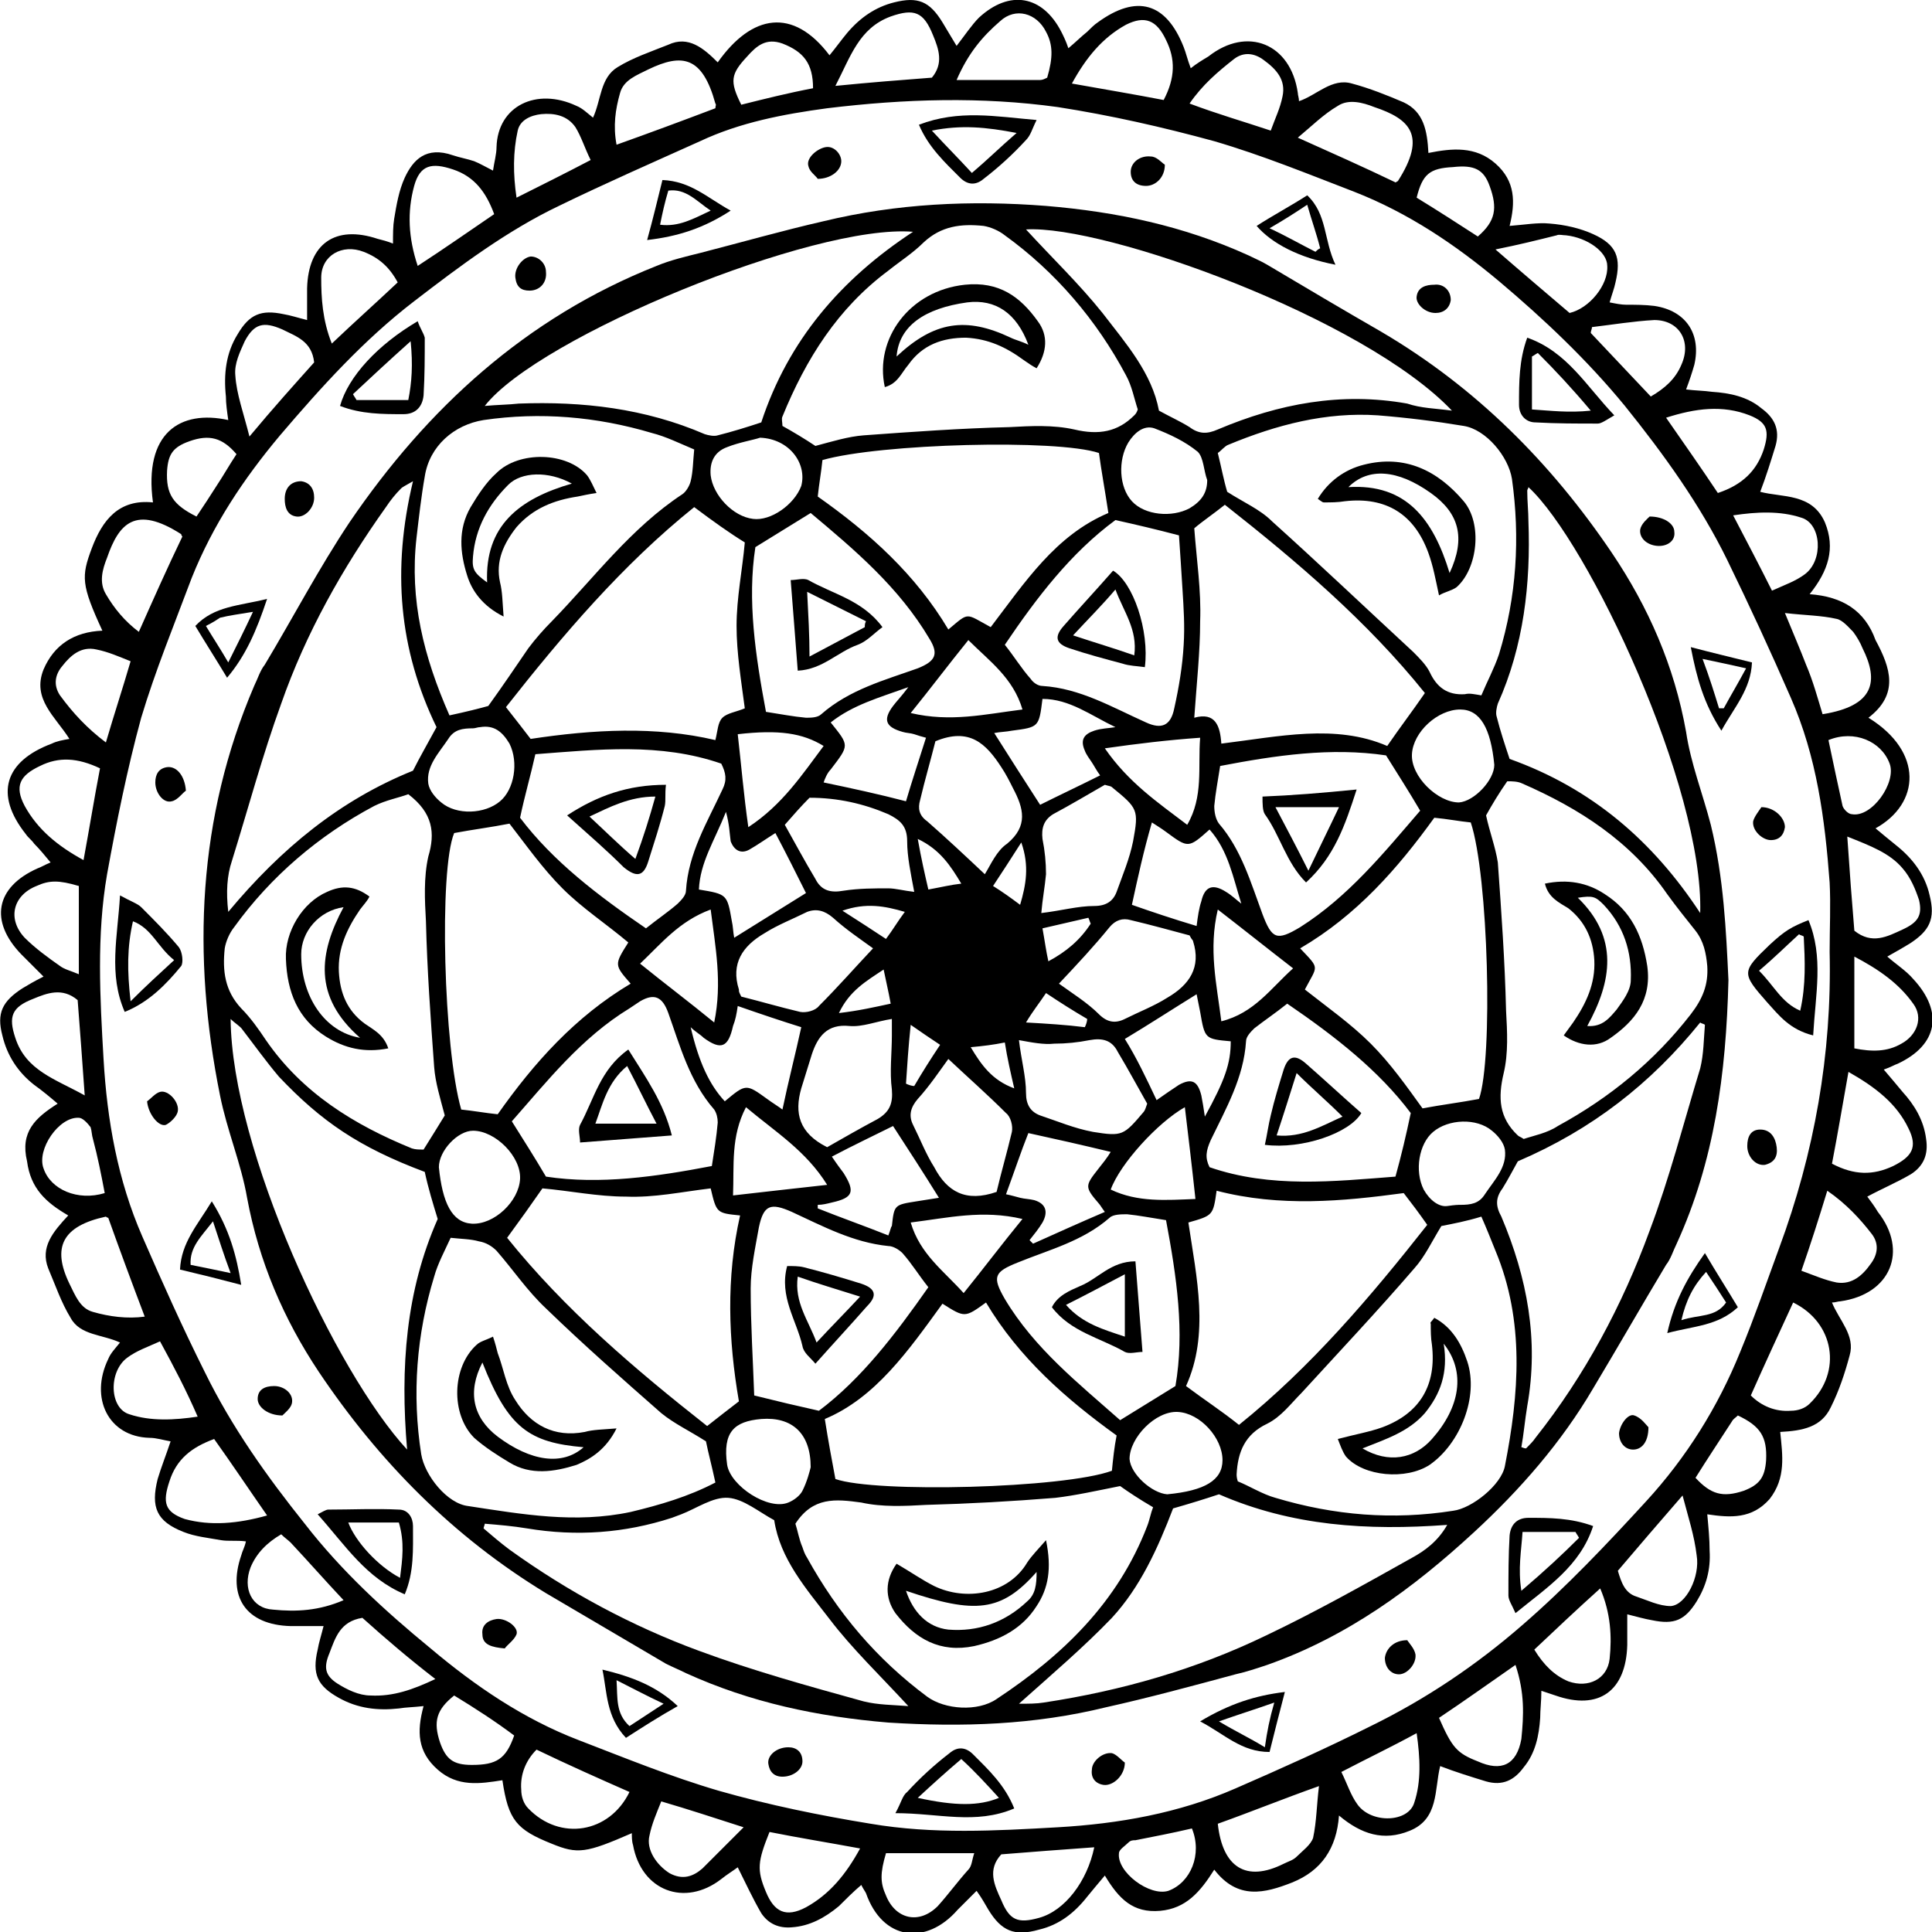 <?xml version="1.0" encoding="utf-8"?>
<!-- Generator: Adobe Illustrator 21.1.0, SVG Export Plug-In . SVG Version: 6.00 Build 0)  -->
<svg version="1.0" id="Ebene_1" xmlns="http://www.w3.org/2000/svg" xmlns:xlink="http://www.w3.org/1999/xlink" x="0px" y="0px"
	 width="164.2px" height="164.2px" viewBox="0 0 164.2 164.2" enable-background="new 0 0 164.2 164.2" xml:space="preserve">
<g>
	<path d="M158.8,61c4.7,2.9,4.4,7.3,0.6,9.4c0.6,0.5,1.2,1,1.7,1.4c1.4,1.1,2.5,2.5,2.9,4.3c0.5,2,0,3-1.7,4.1
		c-0.5,0.3-1,0.6-1.9,1.1c0.8,0.7,1.6,1.2,2.2,1.9c2.6,2.8,2.1,5.6-1.3,7.2c-0.3,0.1-0.6,0.3-1.2,0.5c0.6,0.7,1.1,1.3,1.6,1.9
		c1,1.1,1.8,2.4,2,4c0.2,1.3-0.2,2.3-1.3,3c-1.2,0.7-2.4,1.2-3.7,1.9c0.3,0.4,0.6,0.8,0.9,1.3c2.6,3.3,1.1,7-3.2,7.6
		c-0.2,0-0.4,0.1-0.7,0.1c0.6,1.5,2,2.8,1.5,4.5c-0.4,1.5-0.9,3-1.6,4.4c-0.8,1.7-2.4,2-4.3,2.1c0.2,2,0.5,3.9-0.9,5.7
		c-1.5,1.7-3.3,1.6-5.3,1.3c0.1,1.1,0.2,2.1,0.2,3.1c0.1,1.6-0.3,3-1.1,4.3c-1,1.6-1.9,2-3.8,1.6c-0.6-0.1-1.3-0.3-2.1-0.5
		c0,1,0,1.8,0,2.6c-0.1,3.9-2.4,5.6-6.1,4.3c-0.3-0.1-0.6-0.2-1.2-0.4c0,0.9-0.1,1.6-0.1,2.3c-0.1,1.5-0.4,3-1.4,4.2
		c-0.8,1.1-1.8,1.6-3.2,1.2c-1.3-0.4-2.6-0.8-3.9-1.3c-0.5,2-0.1,4.5-2.6,5.5c-2.2,0.9-4.1,0.3-6-1.3c-0.2,2.8-1.5,4.7-4,5.7
		c-2.3,0.9-4.6,1.5-6.6-1.1c-1.2,1.9-2.4,3.3-4.6,3.5c-2.3,0.2-3.5-1-4.7-3c-0.6,0.7-1,1.2-1.5,1.8c-1.1,1.4-2.4,2.4-4.1,2.8
		c-2.1,0.6-3.2,0.1-4.3-1.7c-0.3-0.5-0.5-0.9-1-1.6c-0.6,0.6-1.1,1.1-1.6,1.6c-2.7,3.1-6.4,2.6-7.8-1.4c-0.1-0.2-0.2-0.3-0.4-0.7
		c-0.7,0.6-1.3,1.2-1.9,1.8c-1.2,1-2.5,1.7-4,1.8c-1.1,0.1-2-0.3-2.6-1.2c-0.7-1.2-1.3-2.5-2-3.9c-0.4,0.3-0.9,0.6-1.4,1
		c-3.1,2.4-6.8,1-7.5-2.9c-0.1-0.3-0.1-0.7-0.1-1c-3.9,1.7-4.6,1.8-6.8,0.9c-3-1.2-3.7-2-4.2-5.4c-1.9,0.3-3.8,0.6-5.5-0.9
		c-1.7-1.5-1.8-3.2-1.2-5.4c-0.9,0.1-1.5,0.1-2.1,0.2c-1.8,0.2-3.5,0-5.1-0.9c-1.8-1-2.3-2-1.8-4.1c0.1-0.6,0.3-1.2,0.5-2
		c-1,0-1.9,0-2.8,0c-3.8-0.1-5.4-2.5-4.2-6c0.1-0.4,0.3-0.7,0.4-1.2c-0.8-0.1-1.5,0-2.1-0.1c-1.1-0.2-2.2-0.3-3.2-0.7
		c-2.3-0.9-2.8-2.1-2.2-4.5c0.3-1,0.7-2,1.1-3.2c-0.6-0.1-1.2-0.3-1.8-0.3c-3.5-0.1-5.1-3.4-3.5-6.7c0.2-0.5,0.6-0.9,1-1.4
		c-1.5-0.7-3.4-0.6-4.2-2.1c-0.8-1.3-1.3-2.8-1.9-4.2c-0.7-1.8,0.4-3.1,1.7-4.5c-1.9-1.1-3.2-2.3-3.5-4.6C1.7,96.2,3,95,4.9,93.8
		c-0.7-0.6-1.3-1.1-2-1.6c-1.4-1.1-2.3-2.5-2.7-4.2c-0.5-1.9,0-2.9,1.7-4c0.5-0.3,1-0.6,1.8-1c-0.7-0.7-1.3-1.3-1.9-1.9
		c-2.7-2.8-2.2-5.7,1.4-7.3c0.3-0.1,0.6-0.3,1.1-0.5c-0.5-0.6-0.9-1.1-1.4-1.6c-0.2-0.3-0.5-0.5-0.7-0.8c-2.7-3.4-1.8-6.2,2.2-7.7
		c0.4-0.2,0.9-0.3,1.5-0.4c-1.2-1.9-3.2-3.4-2.2-5.9c0.9-2.1,2.6-3.2,5-3.3c-1.8-3.9-1.8-4.6-0.9-7c0.9-2.4,2.3-4.2,5.2-3.9
		c-0.8-5.9,2.3-7.9,6.4-7c-0.1-0.7-0.2-1.4-0.2-2c-0.2-1.9,0-3.7,1-5.3c1-1.7,2-2.1,3.9-1.7c0.6,0.1,1.2,0.3,2,0.5c0-1,0-1.9,0-2.7
		c0.1-3.8,2.4-5.4,6-4.2c0.4,0.1,0.8,0.2,1.3,0.4c0-0.8,0-1.5,0.1-2.1c0.2-1.2,0.4-2.4,0.9-3.5c0.7-1.5,1.8-2.7,4.1-1.9
		c0.6,0.2,1.2,0.3,1.8,0.5c0.5,0.2,1,0.5,1.6,0.8c0.1-0.7,0.3-1.4,0.3-2c0.1-3.5,3.4-5.1,6.8-3.5c0.5,0.2,0.9,0.6,1.4,1
		c0.7-1.5,0.6-3.4,2.1-4.3c1.3-0.8,2.8-1.3,4.3-1.9C58.5,3,59.8,4.1,61,5.3c2.9-4.1,6.4-4.7,9.5-0.6c0.5-0.6,1-1.3,1.5-1.9
		c1.1-1.3,2.4-2.2,4-2.6c2-0.5,3-0.1,4.1,1.7c0.3,0.5,0.6,1,1.2,2c0.7-0.9,1.3-1.8,1.9-2.4c2.6-2.4,5.4-1.9,7,1.2
		c0.2,0.4,0.4,0.8,0.6,1.4c0.6-0.5,1.1-1,1.6-1.4c0.3-0.3,0.6-0.6,0.9-0.8c3.3-2.4,5.8-1.7,7.3,2.1c0.2,0.5,0.3,1,0.6,1.8
		c0.5-0.4,1-0.7,1.5-1c3.3-2.6,7-1.1,7.6,3.1c0,0.2,0.1,0.4,0.1,0.7c1.5-0.5,2.8-2,4.5-1.5c1.5,0.4,3,1,4.4,1.6
		c1.7,0.8,2,2.4,2.1,4.3c2-0.4,4-0.6,5.7,0.9c1.7,1.5,1.7,3.3,1.2,5.3c1.3-0.1,2.4-0.3,3.4-0.2c1.3,0.1,2.6,0.4,3.7,0.9
		c2,0.9,2.4,2,1.9,4.1c-0.1,0.5-0.3,1-0.5,1.7c0.5,0.1,1,0.2,1.4,0.2c0.8,0,1.6,0,2.4,0.1c2.7,0.4,4,2.4,3.4,5
		c-0.2,0.7-0.4,1.3-0.7,2.1c0.8,0.1,1.5,0.1,2.2,0.2c1.5,0.1,3,0.4,4.2,1.4c1.1,0.8,1.6,1.8,1.2,3.2c-0.4,1.3-0.8,2.6-1.3,3.9
		c1.9,0.5,4.4,0.1,5.5,2.6c0.9,2.2,0.3,4.1-1.3,6.1c2.8,0.2,4.7,1.4,5.6,3.9C160.7,56.8,161.4,59,158.8,61z M155.5,80.9
		c0-2,0.1-4,0-5.9c-0.4-5.4-1.1-10.7-3.3-15.7c-1.7-3.9-3.5-7.8-5.4-11.7c-2.3-4.7-5.4-9-8.7-13.1c-3.2-3.9-6.9-7.4-10.7-10.6
		c-3.7-3.1-7.7-5.8-12.3-7.6c-3.9-1.5-7.8-3.1-11.9-4.3c-4.4-1.2-8.8-2.2-13.3-2.9c-6.5-0.9-13-0.7-19.6,0.1
		c-3.7,0.5-7.4,1.2-10.8,2.8c-4,1.8-8.1,3.6-12,5.5c-4.4,2.1-8.4,5.1-12.3,8.1c-4.3,3.3-7.9,7.3-11.4,11.4
		c-3.1,3.7-5.7,7.6-7.5,12.1C14.8,53.1,13.2,57,12,61c-1.2,4.4-2.1,8.9-2.9,13.3c-0.9,5.2-0.6,10.5-0.3,15.7
		c0.3,5.2,1.2,10.3,3.3,15.1c1.7,3.9,3.4,7.7,5.3,11.5c2.3,4.7,5.3,8.9,8.5,12.9c3.1,4,6.8,7.4,10.7,10.6c3.8,3.2,7.9,6,12.6,7.8
		c3.9,1.5,7.8,3.1,11.9,4.3c4.2,1.2,8.6,2.1,12.9,2.8c5.3,0.9,10.6,0.6,15.9,0.3c5.2-0.3,10.3-1.2,15.1-3.3
		c3.9-1.7,7.7-3.4,11.5-5.3c4.7-2.3,9-5.2,12.9-8.6c3.7-3.2,7.2-6.9,10.5-10.5c3.4-3.7,6.1-8,8-12.7c1.2-2.9,2.2-5.8,3.3-8.8
		C154.2,98,155.7,89.6,155.5,80.9z M12.3,111.9c-1.1-2.9-2.1-5.6-3.1-8.4c-0.1,0-0.2-0.1-0.2-0.1c-3.7,0.8-4.6,2.6-3.1,5.7
		c0.5,1,0.9,2.1,2,2.4C9.3,111.9,10.8,112.1,12.3,111.9z M60.8,9.2c0-0.2,0.1-0.3,0-0.4c-1.1-4-2.8-4.3-5.7-2.9
		c-1,0.5-2.1,0.9-2.4,2c-0.4,1.4-0.6,2.8-0.3,4.4C55.2,11.3,57.9,10.3,60.8,9.2z M112.1,151.8c-3.1,1.1-5.8,2.2-8.6,3.2
		c0.4,3.7,2.4,5,5.6,3.4c0.4-0.2,0.8-0.3,1.1-0.6c0.5-0.5,1.2-1,1.4-1.6C111.9,154.8,111.9,153.4,112.1,151.8z M154.9,60.7
		c4.4-0.7,4.8-2.8,3.4-5.6c-0.2-0.5-0.5-1-0.8-1.4c-0.4-0.4-0.9-1-1.4-1.1c-1.3-0.3-2.7-0.3-4.4-0.5c0.7,1.7,1.3,3.1,1.8,4.4
		C154.1,57.9,154.5,59.4,154.9,60.7z M45.6,148.7c-0.9,0.9-1.4,2.1-1.3,3.4c0,0.6,0.2,1.2,0.6,1.6c2.7,2.8,6.9,2.1,8.6-1.4
		C51,151.2,48.3,150,45.6,148.7z M15.5,45.6c0,0-0.1-0.1-0.1-0.2c-3.9-2.5-5.3-0.9-6.3,2c-0.4,1-0.7,2.1-0.1,3.1
		c0.7,1.2,1.6,2.3,2.8,3.2C13,51,14.2,48.3,15.5,45.6z M118.6,15.5c0.1,0,0.1-0.1,0.2-0.1c2.5-3.9,1-5.3-2-6.3
		c-1-0.4-2.2-0.7-3.1-0.1c-1.2,0.7-2.2,1.7-3.4,2.7C113.2,13,115.9,14.2,118.6,15.5z M148.8,118.6c0.9,0.9,2.1,1.4,3.4,1.3
		c0.6,0,1.2-0.2,1.6-0.6c2.8-2.7,2.1-6.9-1.4-8.6C151.2,113.3,150,115.9,148.8,118.6z M22.7,128.8c-1.6-2.3-3-4.4-4.5-6.5
		c-1.9,0.7-3.2,1.7-3.8,3.6c-0.6,1.8-0.4,2.6,1.3,3.2C17.9,129.7,20.2,129.5,22.7,128.8z M128.8,141.5c-2.3,1.6-4.4,3.1-6.5,4.5
		c1.1,2.5,1.5,3,3.3,3.7c2,0.9,3.3,0.3,3.7-1.9C129.5,145.8,129.6,143.9,128.8,141.5z M146,41.9c2.1-0.7,3.3-1.9,3.9-3.7
		c0.5-1.6,0.3-2.3-1.2-2.9c-2.3-0.9-4.6-0.6-7.1,0.2C143.2,37.8,144.6,39.8,146,41.9z M42,18.2c-0.7-1.9-1.7-3.2-3.5-3.8
		c-1.8-0.6-2.8-0.4-3.3,1.4c-0.6,2.2-0.5,4.4,0.3,6.8C37.8,21.1,39.8,19.7,42,18.2z M21.2,37.1c2-2.4,3.8-4.4,5.5-6.3
		c-0.2-1.8-1.5-2.2-2.7-2.8c-1.6-0.7-2.4-0.5-3.2,1c-0.4,0.9-0.9,1.9-0.8,2.9C20.1,33.5,20.7,35.1,21.2,37.1z M98.9,8.5
		c1-1.9,1-3.5,0.2-5.1c-0.8-1.7-1.8-2.1-3.4-1.3c-2,1.1-3.4,2.8-4.6,5C93.9,7.6,96.3,8,98.9,8.5z M8.5,65.3c-1.9-0.9-3.5-1-5.1-0.2
		c-1.7,0.8-2.2,1.7-1.3,3.4c1.1,2,2.8,3.4,5,4.6C7.6,70.4,8,67.9,8.5,65.3z M30.8,137.5c-1.9,0.3-2.3,1.7-2.8,3
		c-0.5,1.2-0.4,1.9,0.7,2.6c0.8,0.5,1.8,1,2.8,1c1.9,0.1,3.6-0.5,5.5-1.4C34.8,141,32.8,139.3,30.8,137.5z M155.7,98.9
		c1.9,1,3.5,1,5.2,0.2c1.6-0.8,2.1-1.6,1.3-3.2c-1-2.1-2.8-3.5-5.1-4.8C156.6,93.9,156.2,96.3,155.7,98.9z M143,127.1
		c-2,2.3-3.8,4.4-5.5,6.4c0.3,1,0.6,1.9,1.6,2.2c0.9,0.3,1.9,0.8,2.9,0.8c1.3-0.1,2.5-2.5,2.2-4.3C144,130.5,143.5,129,143,127.1z
		 M65.4,155.7c-1,2.5-1.1,3.2-0.3,5.1c0.7,1.7,1.7,2.2,3.4,1.3c2-1.1,3.4-2.8,4.6-5C70.4,156.6,67.9,156.2,65.4,155.7z M133.4,26.6
		c1.7-0.4,3.3-2.4,3.2-4c0-1.2-1.7-2.4-3.5-2.6c-0.3,0-0.6-0.1-0.8,0c-1.6,0.4-3.2,0.8-5.2,1.2C129.4,23.2,131.4,24.9,133.4,26.6z
		 M79.2,6.6c1-1.2,0.6-2.4,0.1-3.6c-0.8-2-1.6-2.3-3.6-1.6c-2.7,1-3.4,3.4-4.7,5.9C74,7,76.6,6.8,79.2,6.6z M6.6,85
		c-1.3-1.1-2.6-0.6-3.8-0.1c-1.8,0.7-2.1,1.5-1.5,3.3c0.9,2.8,3.4,3.5,5.9,4.9C7,90.2,6.8,87.6,6.6,85z M157,71.1
		c0.2,3,0.4,5.6,0.6,8c1.5,1.2,2.8,0.5,4.1-0.1c1.3-0.6,1.7-1.2,1.4-2.5c-0.3-0.9-0.7-1.9-1.4-2.7C160.6,72.5,159,71.9,157,71.1z
		 M85.1,157.6c-1.2,1.3-0.6,2.6,0,3.9c0.7,1.7,1.4,2,3.2,1.5c2.2-0.6,4.1-3.1,4.7-6C90.2,157.2,87.6,157.4,85.1,157.6z M157.6,89.1
		c1.5,0.3,2.8,0.3,4-0.4c1.3-0.7,1.9-2.2,1-3.4c-1.2-1.7-2.9-2.9-5-4C157.6,84.1,157.6,86.5,157.6,89.1z M81.3,6.8
		c2.6,0,4.8,0,7.1,0c0.2,0,0.4-0.1,0.6-0.2c0.5-1.7,0.5-2.8-0.1-3.9c-0.8-1.6-2.6-2.1-3.9-0.9C83.5,3.1,82.3,4.5,81.3,6.8z
		 M6.7,75.3c-1.7-0.5-2.5-0.5-3.6,0c-2,0.8-2.5,2.8-1,4.4c0.9,0.9,2,1.7,3,2.4c0.4,0.3,0.9,0.4,1.6,0.7C6.7,80.1,6.7,77.7,6.7,75.3z
		 M75.3,157.5c-0.5,1.7-0.5,2.5,0,3.6c0.8,2,2.8,2.5,4.4,0.9c0.9-1,1.7-2.1,2.6-3.1c0.3-0.3,0.3-0.8,0.5-1.4
		C80.1,157.5,77.7,157.5,75.3,157.5z M114,150.6c0.5,1,0.8,2,1.4,2.8c1.2,1.6,4.3,1.5,4.8-0.2c0.6-1.8,0.5-3.8,0.2-5.9
		C118.2,148.5,116.3,149.4,114,150.6z M136,135c-2,1.8-3.8,3.5-5.6,5.2c0.8,1.3,1.7,2.2,2.9,2.7c1.7,0.6,3.3-0.2,3.5-1.9
		C137,139.1,136.9,137.1,136,135z M135.3,27.8c0,0.2-0.1,0.3-0.1,0.5c1.7,1.8,3.4,3.6,5.1,5.4c1.2-0.7,2.1-1.5,2.6-2.7
		c0.9-2-0.2-3.8-2.3-3.8C138.8,27.3,137,27.6,135.3,27.8z M29.2,136c-1.6-1.7-3-3.3-4.5-4.9c-0.2-0.2-0.5-0.4-0.8-0.7
		c-1.2,0.7-2.1,1.6-2.6,2.8c-0.7,1.8,0.1,3.5,1.9,3.6C25.2,137,27.1,136.9,29.2,136z M28.2,29.2c2-1.9,3.8-3.5,5.6-5.2
		c-0.7-1.3-1.6-2.1-2.9-2.6c-1.8-0.7-3.6,0.3-3.6,2.2C27.3,25.3,27.4,27.2,28.2,29.2z M13.6,114c-1.1,0.5-2,0.8-2.8,1.4
		c-1.6,1.2-1.5,4.3,0.2,4.8c1.8,0.6,3.8,0.5,5.8,0.2C15.8,118.1,14.8,116.2,13.6,114z M50.2,13.6c-0.5-1-0.8-2-1.3-2.8
		c-0.7-1-1.8-1.2-2.9-1.1c-0.9,0.1-1.8,0.5-2,1.4c-0.4,1.8-0.4,3.7-0.1,5.7C46.1,15.7,48.1,14.7,50.2,13.6z M63.2,155.3
		c-2.5-0.8-4.6-1.5-7-2.2c-0.4,1-0.8,1.9-1,2.9c-0.3,1.2,0.6,2.5,1.7,3.2c1.1,0.6,2,0.3,2.8-0.4C60.8,157.7,61.9,156.6,63.2,155.3z
		 M150.6,50.2c1.1-0.5,2-0.8,2.8-1.4c1.6-1.2,1.4-4.3-0.3-4.8c-1.8-0.6-3.8-0.5-5.8-0.2C148.5,46.1,149.5,48,150.6,50.2z M11.1,56.2
		c-1-0.4-1.9-0.8-2.9-1c-1.3-0.3-2.2,0.5-2.9,1.4c-0.6,0.7-0.8,1.6-0.2,2.5c1.1,1.5,2.3,2.8,3.9,4C9.7,60.7,10.4,58.6,11.1,56.2z
		 M108,11.1c0.4-1.1,0.8-1.9,1-2.9c0.3-1.4-0.5-2.3-1.6-3.1c-0.8-0.6-1.7-0.7-2.5-0.1c-1.4,1.1-2.7,2.2-3.8,3.8
		C103.5,9.7,105.6,10.3,108,11.1z M155.3,101.2c-0.7,2.3-1.4,4.5-2.2,6.8c1.1,0.4,2,0.8,3,1c1.3,0.2,2.2-0.6,2.9-1.6
		c0.6-0.8,0.7-1.7,0.1-2.5C158.1,103.6,156.9,102.3,155.3,101.2z M16.7,43.9c0.6-0.9,1.2-1.8,1.7-2.6c0.6-0.9,1.1-1.8,1.7-2.7
		c-1.2-1.4-2.3-1.7-4-1.1c-1.4,0.5-1.8,1.1-1.9,2.5C14.1,42,14.7,42.9,16.7,43.9z M125.6,20.1c1.5-1.3,1.7-2.4,1-4.3
		c-0.5-1.4-1.3-1.8-3.1-1.6c-2,0.1-2.6,0.6-3.1,2.6C122.2,17.9,123.9,19,125.6,20.1z M144.1,125.6c1.3,1.4,2.3,1.7,4.1,1.1
		c1.3-0.5,1.8-1.1,1.9-2.6c0.1-2-0.5-2.9-2.4-3.8c-0.2,0.2-0.4,0.3-0.5,0.5C146.1,122.5,145.1,124,144.1,125.6z M38.6,144.1
		c-1.5,1.2-1.8,2.2-1.2,4c0.5,1.4,1.1,1.9,2.7,1.9c2.1,0,2.9-0.5,3.6-2.5C42.1,146.3,40.4,145.2,38.6,144.1z M8.9,101.4
		c-0.3-1.6-0.6-3.1-1-4.6c-0.1-0.3-0.1-0.7-0.2-1C7.4,95.4,7,95,6.7,95c-1.7-0.1-3.6,2.7-3,4.3C4.3,101.1,6.6,102.1,8.9,101.4z
		 M155.4,62.9c0.4,1.9,0.8,3.8,1.2,5.6c0.1,0.3,0.5,0.7,0.8,0.7c1.7,0.3,3.8-2.7,3.2-4.3C159.9,63,157.6,62,155.4,62.9z M69.1,7.5
		c0-2.1-0.8-3.1-2.6-3.8c-1.4-0.5-2.2,0.2-3,1.1c-1.4,1.5-1.5,2.1-0.5,4.1C65,8.4,67,7.9,69.1,7.5z M101.3,155.4
		c-1.7,0.4-3.3,0.7-4.8,1c-0.2,0-0.4,0-0.6,0.2c-0.3,0.3-0.8,0.6-0.8,0.9c-0.2,1.6,2.6,3.7,4.2,3.2
		C101.2,160,102.2,157.6,101.3,155.4z"/>
	<path d="M146.9,83.3c-0.2,8-1.2,15.4-4.4,22.4c-0.3,0.6-0.5,1.3-0.9,1.8c-2.1,3.5-4.1,7-6.2,10.5c-2.7,4.6-6.2,8.6-10.1,12.2
		c-5.2,4.8-10.8,8.9-17.6,11.3c-0.9,0.3-1.8,0.6-2.7,0.8c-3.7,1-7.4,2-11,2.8c-6.1,1.5-12.2,1.7-18.5,1.3c-6-0.5-11.7-1.7-17.2-4.2
		c-0.6-0.3-1.1-0.5-1.7-0.8c-3.4-2-6.8-4-10.2-6c-7.9-4.8-14.2-11.2-19.3-18.8c-3-4.5-5.1-9.4-6.1-14.8c-0.5-2.9-1.7-5.7-2.3-8.7
		c-2.4-11.9-1.9-23.6,2.9-34.8c0.3-0.6,0.5-1.3,0.9-1.8c2.4-4,4.6-8.2,7.2-12.1c6.6-9.7,15-17.4,26.1-21.8c1.2-0.5,2.5-0.8,3.7-1.1
		c3.5-0.9,7-1.9,10.5-2.7c6.2-1.5,12.5-1.8,18.9-1.3c6,0.5,11.7,1.7,17.2,4.2c0.6,0.3,1.1,0.5,1.6,0.8c3.2,1.9,6.4,3.8,9.7,5.7
		c8,4.7,14.4,11.1,19.6,18.8c3.1,4.6,5.3,9.6,6.3,15.2c0.4,2.7,1.4,5.2,2.1,7.9C146.5,74.6,146.7,79.1,146.9,83.3z M38.2,60.8
		c1.4-0.3,2.6-0.6,3.3-0.8c1.3-1.8,2.3-3.3,3.4-4.9c0.6-0.8,1.3-1.6,2-2.3c3.6-3.7,6.7-7.9,11.1-10.8c0.3-0.2,0.6-0.7,0.7-1.1
		c0.2-0.8,0.2-1.7,0.3-2.7c-1.2-0.5-2.4-1.1-3.6-1.4c-4.7-1.4-9.5-1.8-14.3-1.1c-2.5,0.4-4.6,2.2-5,4.8c-0.3,1.7-0.5,3.5-0.7,5.2
		C34.8,51,36,55.8,38.2,60.8z M34.7,67.5c-0.8,0.3-1.9,0.5-2.9,1c-4.7,2.5-8.8,6-11.9,10.3c-0.4,0.5-0.7,1.2-0.8,1.8
		c-0.2,1.9,0,3.6,1.4,5.1c0.8,0.8,1.5,1.8,2.1,2.7c3.1,4.5,7.5,7.2,12.4,9.2c0.3,0.1,0.6,0.1,1,0.1c0.7-1.1,1.3-2.1,1.8-2.9
		c-0.4-1.5-0.8-2.8-0.9-4.1c-0.3-4.1-0.6-8.3-0.7-12.4c-0.1-1.8-0.2-3.7,0.2-5.5C37,70.8,36.8,69.1,34.7,67.5z M125.9,59.1
		c0.5-1.2,1.1-2.3,1.5-3.5c1.5-4.9,1.8-9.9,1.1-14.9c-0.3-1.9-2.2-4.2-4.1-4.5c-2.4-0.4-4.8-0.7-7.3-0.9c-4.4-0.3-8.6,0.8-12.7,2.5
		c-0.3,0.1-0.6,0.5-0.9,0.7c0.3,1.2,0.5,2.3,0.8,3.3c1.4,0.9,2.8,1.5,3.8,2.5c4,3.6,8,7.4,12,11.1c0.5,0.5,1.1,1.1,1.4,1.7
		c0.6,1.3,1.5,2,3,1.9C124.9,58.9,125.3,59,125.9,59.1z M126.3,69.3c0.3,1.4,0.8,2.7,1,4c0.3,4.2,0.6,8.4,0.7,12.6
		c0.1,1.8,0.2,3.6-0.2,5.3c-0.5,2.1-0.4,3.8,1.2,5.3c0.1,0.1,0.2,0.1,0.5,0.3c0.9-0.3,2-0.5,2.9-1.1c4.4-2.4,8.2-5.5,11.3-9.5
		c1-1.3,1.5-2.5,1.4-4.1c-0.1-1.1-0.3-2.1-1-3c-0.8-1-1.6-2-2.4-3.1c-3.1-4.5-7.5-7.3-12.3-9.4c-0.4-0.2-0.9-0.2-1.3-0.2
		C127.4,67.4,126.8,68.4,126.3,69.3z M122.5,104.2c-0.8,1.3-1.4,2.6-2.3,3.6c-3.1,3.6-6.4,7.1-9.6,10.6c-0.9,0.9-1.7,2-2.9,2.6
		c-1.9,0.9-2.5,2.4-2.6,4.3c0,0.1,0,0.3,0.1,0.6c1,0.4,2.1,1.1,3.2,1.4c5,1.5,10,1.9,15.1,1.1c1.6-0.2,4.1-2.2,4.4-3.8
		c1.2-6.1,1.7-12.3-0.8-18.3c-0.4-1-0.8-2-1.2-2.9C124.6,103.8,123.5,104,122.5,104.2z M60,122.5c-1.4-0.9-2.7-1.5-3.8-2.4
		c-3.3-2.9-6.6-5.8-9.8-8.9c-1.6-1.5-2.8-3.3-4.2-4.9c-0.4-0.4-0.9-0.7-1.5-0.8c-0.7-0.2-1.5-0.2-2.4-0.3c-0.5,1.1-1.1,2.2-1.4,3.3
		c-1.5,4.9-1.9,10-1.1,15.1c0.3,1.8,2.2,4.2,4,4.4c4.6,0.7,9.1,1.5,13.8,0.5c2.5-0.6,4.9-1.3,7.2-2.5
		C60.5,124.6,60.2,123.5,60,122.5z M67.6,129.5c0.2,0.6,0.3,1.3,0.6,2c0.1,0.3,0.2,0.6,0.4,0.9c2.6,4.7,5.9,8.6,10.2,11.8
		c1.5,1.1,4.3,1.3,5.9,0.2c5.6-3.7,10.3-8.2,12.8-14.7c0.2-0.5,0.3-1.1,0.5-1.6c-1.2-0.7-2.1-1.3-2.8-1.8c-2,0.4-3.8,0.8-5.5,1
		c-3.7,0.3-7.3,0.5-11,0.6c-1.8,0.1-3.7,0.2-5.5-0.2C71,127.4,69.1,127.2,67.6,129.5z M69.3,37.9c1.5-0.4,2.8-0.8,4.1-0.9
		c4.1-0.3,8.3-0.6,12.4-0.7c1.8-0.1,3.7-0.2,5.5,0.2c2.1,0.5,3.7,0.2,5.1-1.2c0.1-0.1,0.2-0.2,0.3-0.5c-0.3-0.9-0.5-2-1-2.9
		c-2.5-4.7-6-8.8-10.3-11.9c-0.5-0.4-1.2-0.7-1.8-0.8c-1.9-0.2-3.6,0-5.1,1.4c-0.9,0.9-2,1.6-3,2.4c-4.3,3.2-7,7.5-9,12.4
		c-0.1,0.2,0,0.5,0,0.8C67.4,36.7,68.4,37.3,69.3,37.9z M34.6,123.2c-0.6-7-0.1-13.5,2.6-19.6c-0.4-1.3-0.8-2.6-1.1-4
		c-5.6-2.1-8.8-4.3-12.4-8.1c-1.1-1.3-2.1-2.7-3.1-4c-0.2-0.3-0.6-0.5-1-0.9C19.7,97.7,28.5,116.6,34.6,123.2z M144.5,77.6
		c0.3-10.7-9.5-31.5-14.6-36.2c0,0.1-0.1,0.2-0.1,0.3c0,0.9,0.1,1.8,0.1,2.6c0.2,5.3-0.4,10.6-2.6,15.5c-0.1,0.3-0.2,0.8-0.1,1.1
		c0.3,1.2,0.7,2.4,1.1,3.6C135.3,67,140.5,71.5,144.5,77.6z M99.7,128.2c-1.3,3.4-2.8,6.7-5.2,9.3c-2.4,2.5-5.1,4.8-7.9,7.3
		c0.8,0,1.5,0,2.1-0.1c6.6-1,12.9-2.8,18.9-5.7c4.2-2,8.3-4.3,12.4-6.6c1.1-0.6,2.2-1.4,3-2.8c-6.8,0.5-13.2,0.1-19.4-2.6
		C102.4,127.4,101.1,127.8,99.7,128.2z M129.3,123c0.1,0,0.2,0.1,0.4,0.1c0.3-0.3,0.6-0.6,0.8-0.9c4.2-5.3,7.4-11.3,9.7-17.6
		c1.7-4.5,2.9-9.2,4.3-13.8c0.3-1.2,0.3-2.5,0.4-3.7c-0.1-0.1-0.3-0.1-0.4-0.2c-4.2,5.2-9.2,9.1-15.5,11.8c-0.4,0.7-0.8,1.5-1.3,2.3
		c-0.6,0.8-0.6,1.5-0.1,2.4c2.2,5.2,3.2,10.5,2.2,16.1C129.6,120.7,129.5,121.9,129.3,123z M35.1,40.9c-0.7,0.4-0.9,0.5-1,0.6
		c-0.5,0.5-0.9,1-1.3,1.6c-3.7,5.2-6.8,10.7-8.9,16.7c-1.6,4.4-2.8,8.9-4.2,13.4c-0.4,1.2-0.5,2.6-0.3,4.3c4.5-5.4,9.5-9.5,15.7-12
		c0.6-1.2,1.3-2.4,2-3.7C33.9,55.2,33.3,48.4,35.1,40.9z M77.6,19.7c-8.4-0.7-31.8,8.9-36.4,14.8c1.1-0.1,2-0.1,2.9-0.2
		c5.4-0.2,10.7,0.4,15.8,2.6c0.3,0.1,0.8,0.2,1.1,0.1c1.2-0.3,2.5-0.7,3.7-1.1C67,28.9,71.5,23.7,77.6,19.7z M65.8,129.2
		c-1.3-0.7-2.6-1.8-3.9-1.9c-1.3-0.1-2.7,0.9-4,1.4c-0.3,0.1-0.5,0.2-0.8,0.3c-4,1.3-8.1,1.6-12.3,0.9c-1.2-0.2-2.4-0.3-3.6-0.4
		c0,0.1-0.1,0.3-0.1,0.4c0.7,0.6,1.4,1.2,2.2,1.8c5,3.6,10.4,6.5,16.1,8.6c4.6,1.7,9.3,3,14,4.3c1.2,0.3,2.5,0.3,3.8,0.4
		c-2.4-2.6-4.8-4.9-6.7-7.4C68.5,135,66.3,132.5,65.8,129.2z M123.4,34.9c-7.5-7.9-29.5-15.8-36.2-15.4c2.1,2.3,4.5,4.6,6.5,7.1
		c2,2.6,4.2,5.1,4.8,8.3c0.9,0.5,1.8,0.9,2.6,1.4c0.8,0.6,1.5,0.6,2.4,0.2c5.2-2.2,10.5-3.2,16.1-2.2
		C120.8,34.7,121.9,34.7,123.4,34.9z M94.2,43.6c-0.3-2-0.6-3.6-0.8-5.1c-3.6-1.2-18.6-0.8-23.5,0.6c-0.1,1-0.3,2.1-0.4,3.1
		c4.4,3.1,8.3,6.6,11.1,11.3c1.8-1.5,1.4-1.4,3.6-0.2C87.1,49.5,89.7,45.5,94.2,43.6z M60.4,101c-2.5,0.3-4.8,0.8-7.2,0.7
		c-2.4,0-4.8-0.5-7.1-0.7c-0.9,1.3-1.9,2.7-3,4.2c4.9,6.1,10.9,11.2,17,16c1-0.8,1.8-1.4,2.7-2.1c-0.9-5.2-1.1-10.5,0.1-15.8
		C60.9,103.1,60.9,103.1,60.4,101z M101.5,61c1.8-0.5,2.2,0.7,2.3,2.2c4.9-0.6,9.7-1.7,14.1,0.2c1.1-1.6,2.1-2.9,3.2-4.5
		c-4.9-6.1-10.9-11.2-17-16c-1,0.8-1.9,1.4-2.6,2c0.2,2.7,0.6,5.3,0.5,7.9C102,55.4,101.7,58.1,101.5,61z M59,43.1
		C52.9,48,47.8,54,43,60.1c0.8,1,1.4,1.8,2.1,2.7c5.3-0.8,10.6-1.1,15.7,0.1c0.2-0.8,0.2-1.5,0.6-1.9c0.4-0.4,1.2-0.5,1.9-0.8
		c-0.3-2.3-0.7-4.7-0.7-7c0-2.4,0.5-4.8,0.7-7.1C62,45.3,60.6,44.3,59,43.1z M80.1,110.8c-2.9,4-5.7,8-10,9.8
		c0.3,1.9,0.6,3.5,0.9,5.1c3.4,1.2,19.4,0.8,23.5-0.7c0.1-1,0.2-2,0.4-3c-4.3-3.1-8.3-6.6-11.1-11.3C82,112,82,112,80.1,110.8z
		 M53.4,80.1c-1.9-1.6-3.9-2.9-5.6-4.6c-1.7-1.7-3.1-3.7-4.5-5.5c-1.5,0.3-3.1,0.5-4.7,0.8c-1.3,3.1-0.9,18.3,0.6,23.5
		c1,0.1,2.1,0.3,3.1,0.4c3.1-4.4,6.6-8.3,11.3-11.1C52.2,82,52.2,82,53.4,80.1z M110.9,84.1c1.9,1.5,3.9,2.9,5.6,4.6
		c1.7,1.7,3.1,3.7,4.4,5.5c1.6-0.3,3.2-0.5,4.8-0.8c1.2-3.4,0.8-19-0.7-23.5c-1-0.1-2-0.3-3.1-0.4c-3.1,4.3-6.6,8.3-11.4,11.1
		C112.2,82.4,112,82,110.9,84.1z M103.4,101.2c-0.3,2.1-0.3,2.1-2.4,2.7c0.7,4.7,1.8,9.5-0.2,13.9c1.6,1.2,3,2.1,4.5,3.3
		c6.1-4.9,11.2-10.9,16-17c-0.7-1-1.3-1.8-2-2.7C114.1,102.1,108.8,102.6,103.4,101.2z M65.1,60.5c1.3,0.2,2.3,0.4,3.4,0.5
		c0.4,0,1,0,1.3-0.3c2.4-2.1,5.4-2.9,8.2-3.9c1.5-0.6,1.8-1.2,1-2.5c-2.6-4.4-6.4-7.6-10.1-10.7c-1.6,1-3.1,1.9-4.7,2.9
		C63.5,51,64.2,55.7,65.1,60.5z M85.4,54.8c0.8,1,1.4,2,2.2,2.9c0.2,0.3,0.6,0.6,1,0.6c3.2,0.2,5.9,1.8,8.8,3.1
		c1.3,0.6,2.1,0.3,2.4-1.2c0.4-1.8,0.7-3.6,0.8-5.4c0.1-1.6,0-3.1-0.1-4.7c-0.1-1.6-0.2-3.2-0.3-4.6c-1.9-0.5-3.6-0.9-5.4-1.3
		C91,47,88.1,50.8,85.4,54.8z M109.4,85.3c-1,0.8-1.9,1.4-2.8,2.1c-0.3,0.3-0.7,0.7-0.7,1.1c-0.2,3.1-1.7,5.7-3,8.4
		c-0.4,0.9-0.5,1.5-0.1,2.3c5.2,1.8,10.6,1.2,15.8,0.8c0.5-1.8,0.9-3.5,1.3-5.4C117.2,91,113.5,88.1,109.4,85.3z M60.5,99.1
		c0.2-1.3,0.4-2.5,0.5-3.7c0-0.4-0.1-0.8-0.3-1.1c-2.1-2.4-2.9-5.4-3.9-8.2c-0.5-1.4-1.2-1.7-2.4-1c-0.3,0.2-0.6,0.4-0.9,0.6
		c-4.1,2.5-7,6.2-10,9.6c1,1.6,1.9,3,2.9,4.7C51,100.7,55.8,100,60.5,99.1z M54.9,78.9c1-0.8,1.9-1.4,2.7-2.1
		c0.3-0.3,0.7-0.7,0.7-1.1c0.2-3.2,1.8-5.8,3.1-8.6c0.4-0.8,0.3-1.4-0.1-2.2c-5.2-1.8-10.5-1.2-15.8-0.8c-0.4,1.8-0.9,3.5-1.3,5.4
		C47,73.2,50.8,76.1,54.9,78.9z M99.1,103.7c-1.3-0.2-2.3-0.4-3.3-0.5c-0.5,0-1.2,0-1.5,0.3c-2.3,2-5.1,2.7-7.8,3.8
		c-2,0.8-2.2,1.2-1.1,3.1c2.5,4.2,6.3,7.2,9.8,10.3c1.6-1,3.1-1.9,4.7-2.9C100.7,113.2,100,108.5,99.1,103.7z M78.9,109.4
		c-0.8-1-1.4-2-2.2-2.9c-0.3-0.3-0.8-0.6-1.2-0.6c-3-0.3-5.6-1.7-8.2-2.9c-1.8-0.8-2.4-0.6-2.8,1.3c-0.3,1.7-0.7,3.5-0.7,5.2
		c0,3.1,0.2,6.2,0.3,9.1c2,0.5,3.7,0.9,5.5,1.3C73.2,117.2,76.1,113.4,78.9,109.4z M120.7,68.9c-1-1.7-1.9-3.1-2.9-4.7
		c-4.7-0.7-9.4,0-14.1,0.9c-0.2,1.3-0.4,2.3-0.5,3.4c0,0.5,0.1,1.1,0.4,1.5c1.9,2.2,2.7,5,3.7,7.7c0.8,2.1,1.2,2.3,3.2,1.1
		C114.6,76.2,117.6,72.5,120.7,68.9z M86.6,88.4c0.2,1.7,0.6,3.1,0.6,4.5c0,1,0.4,1.6,1.2,1.9c1.5,0.5,2.9,1.1,4.5,1.4
		c2.5,0.4,2.6,0.3,4.3-1.7c0.1-0.1,0.2-0.4,0.3-0.7c-0.8-1.4-1.6-2.9-2.5-4.4c-0.5-1-1.3-1.2-2.4-1c-1,0.2-2,0.3-3,0.3
		C88.7,88.8,87.7,88.6,86.6,88.4z M84.7,101.3c0.4-1.7,0.9-3.4,1.3-5.1c0.1-0.5-0.1-1.3-0.5-1.6c-1.6-1.6-3.2-3-4.9-4.6
		c-0.8,1.1-1.6,2.3-2.6,3.4c-0.6,0.7-0.8,1.4-0.4,2.2c0.6,1.2,1.1,2.5,1.8,3.6C80.5,101.3,82.1,102.2,84.7,101.3z M88.5,77.6
		c1.7-0.2,3.1-0.6,4.5-0.6c1,0,1.6-0.4,1.9-1.2c0.5-1.4,1.1-2.8,1.4-4.3c0.5-2.7,0.4-2.8-1.8-4.6c-0.1-0.1-0.3-0.1-0.6-0.2
		c-1.4,0.8-2.9,1.7-4.4,2.5c-0.8,0.5-1,1.2-0.9,2.1c0.2,1,0.3,2,0.3,3C88.8,75.4,88.6,76.4,88.5,77.6z M63,84.7
		c1.6,0.4,3.3,0.9,5,1.3c0.5,0.1,1.3-0.1,1.6-0.5c1.6-1.6,3-3.2,4.6-4.9c-1.1-0.8-2.3-1.6-3.4-2.6c-0.7-0.6-1.4-0.8-2.2-0.5
		c-1.2,0.6-2.5,1.1-3.6,1.8c-1.9,1.1-2.9,2.6-2.2,4.8C62.8,84.3,62.8,84.3,63,84.7z M77.7,75.8c-0.3-1.6-0.6-3-0.6-4.3
		c0-1.3-0.6-1.8-1.6-2.3c-2.1-0.9-4.3-1.4-6.7-1.4c-0.7,0.7-1.4,1.5-2.1,2.3c0.9,1.6,1.7,3.1,2.6,4.6c0.5,1,1.3,1.2,2.4,1
		c1.3-0.2,2.6-0.2,3.8-0.2C76.1,75.5,76.8,75.7,77.7,75.8z M79.5,63c-0.4,1.6-0.9,3.3-1.3,5c-0.2,0.7-0.1,1.3,0.6,1.8
		c1.6,1.4,3.2,2.9,4.9,4.5c0.5-0.8,1-2,1.9-2.6c1.8-1.5,1.4-3,0.5-4.7c-0.3-0.6-0.6-1.2-1-1.8C83.8,63.2,82.4,61.8,79.5,63z
		 M70.3,97.5c1.4-0.8,2.8-1.6,4.3-2.4c1-0.6,1.3-1.3,1.2-2.5c-0.2-1.5,0-3.1,0-4.6c0-0.4,0-0.9,0-1.4c-1.3,0.2-2.5,0.7-3.6,0.6
		c-1.9-0.2-2.7,0.9-3.2,2.4c-0.3,1-0.6,1.9-0.9,2.9C67.5,94.6,67.9,96.3,70.3,97.5z M90,83.6c1.1,0.8,2.4,1.6,3.4,2.6
		c0.7,0.7,1.4,0.8,2.2,0.4c1.2-0.6,2.5-1.1,3.6-1.8c1.9-1.1,2.9-2.6,2.2-4.8c0-0.1-0.1-0.1-0.3-0.5c-1.5-0.4-3.3-0.9-5-1.3
		c-0.7-0.2-1.3,0-1.8,0.6C93,80.4,91.6,81.9,90,83.6z M85.5,101.5c0.5,0.1,0.8,0.2,1.2,0.3c0.4,0.1,0.8,0.1,1.2,0.2
		c1,0.3,1.2,1,0.7,1.9c-0.3,0.5-0.7,1-1.1,1.5c0.1,0.1,0.2,0.2,0.3,0.3c2-0.9,4-1.8,6.1-2.7c-0.3-0.4-0.4-0.6-0.5-0.7
		c-1.2-1.4-1.2-1.5-0.1-2.9c0.4-0.5,0.8-1,1.1-1.5c-2.5-0.6-4.7-1.1-7-1.6C86.8,97.8,86.2,99.6,85.5,101.5z M78.7,62.7
		c-0.4-0.1-0.7-0.2-1-0.3c-0.3-0.1-0.7-0.1-1-0.2c-1.4-0.4-1.7-1-0.8-2.2c0.3-0.4,0.7-0.8,1.3-1.6c-2.5,0.9-4.7,1.5-6.6,3
		c1.6,2,1.6,1.9,0,4c-0.3,0.3-0.5,0.8-0.6,1.1c2.4,0.5,4.7,1,7,1.6C77.5,66.4,78.1,64.6,78.7,62.7z M62.7,85.5
		c-0.1,0.7-0.2,1.2-0.4,1.7c-0.4,1.8-1,2.1-2.5,1c-0.3-0.3-0.7-0.5-1.1-0.9c0.7,3,1.6,4.9,2.9,6.3c1.8-1.5,1.8-1.5,3.6-0.2
		c0.4,0.3,0.9,0.6,1.3,0.9c0.5-2.4,1.1-4.7,1.6-7C66.5,86.8,64.7,86.2,62.7,85.5z M96.2,76.9c1.7,0.6,3.5,1.2,5.5,1.8
		c0.1-0.8,0.2-1.5,0.4-2.1c0.3-1.3,1-1.5,2.1-0.8c0.5,0.3,0.9,0.7,1.3,1c-0.7-2.2-1.1-4.5-2.7-6.3c-1.8,1.6-1.8,1.6-3.7,0.2
		c-0.4-0.3-0.9-0.6-1.2-0.8C97.2,72.3,96.7,74.6,96.2,76.9z M98.3,93.5c0.7-0.5,1.3-0.9,1.9-1.3c1.1-0.6,1.6-0.3,1.9,0.9
		c0.1,0.5,0.2,1.1,0.3,1.8c1.7-3.1,2.2-4.5,2.2-6.4c-2.2-0.2-2.2-0.2-2.6-2.5c-0.1-0.5-0.2-1-0.3-1.5c-2.1,1.3-4.1,2.6-6.1,3.8
		C96.6,89.9,97.4,91.6,98.3,93.5z M70.7,98.3c0.4,0.6,0.7,1,1,1.4c1,1.6,0.8,2.1-1,2.5c-0.4,0.1-0.8,0.2-1.2,0.2c0,0.1,0,0.2,0,0.3
		c2,0.8,4,1.5,6,2.3c0.2-0.5,0.2-0.7,0.3-0.8c0.2-1.8,0.2-1.8,2.1-2.1c0.6-0.1,1.3-0.2,1.9-0.3c-1.3-2.1-2.6-4.1-3.9-6.1
		C74.3,96.5,72.6,97.3,70.7,98.3z M68.5,75.9c-0.8-1.6-1.7-3.4-2.6-5.1c-0.8,0.5-1.5,1-2.2,1.4c-0.7,0.4-1.3,0.1-1.6-0.7
		C62,70.8,62,70.1,61.7,69c-1,2.5-2.2,4.3-2.3,6.6c2.4,0.4,2.4,0.4,2.8,2.7c0.1,0.4,0.1,0.9,0.2,1.4C64.5,78.4,66.4,77.2,68.5,75.9z
		 M84.5,62.3c1.4,2.2,2.6,4.1,3.9,6.1c1.6-0.8,3.3-1.6,5.1-2.5c-0.3-0.4-0.5-0.8-0.7-1.1c-0.2-0.3-0.5-0.7-0.6-1
		c-0.4-0.9-0.1-1.4,0.8-1.7c0.6-0.2,1.2-0.2,1.8-0.3c-2.1-1-3.9-2.4-6.2-2.4c-0.3,2.4-0.3,2.4-2.6,2.7C85.5,62.2,85,62.2,84.5,62.3z
		 M64.6,37.2c-0.6,0.2-1.8,0.4-2.8,0.8c-1.1,0.4-1.5,1.3-1.4,2.4c0.2,1.7,1.9,3.5,3.6,3.7c1.5,0.2,3.5-1.2,4.1-2.8
		C68.6,39.4,67.1,37.3,64.6,37.2z M99.2,127c3.2-0.3,4.7-1.2,4.7-2.9c0-1.9-1.9-4-3.8-4.1c-1.9-0.1-4.1,2.2-4.1,4
		C96.1,125.3,97.9,126.9,99.2,127z M37.3,99.2c0.3,3,1.1,4.7,2.8,4.8c1.9,0.1,4-1.9,4.1-3.8c0.1-1.9-2.1-4.1-4-4.1
		C38.9,96.1,37.3,97.8,37.3,99.2z M127,65c-0.3-3.1-1.2-4.7-2.9-4.7c-1.9,0-4,1.9-4.1,3.8c-0.1,1.9,2.2,4.1,4,4.1
		C125.3,68.1,127,66.3,127,65z M102.6,40.8c-0.3-0.8-0.3-1.9-0.8-2.4c-1.1-0.9-2.4-1.5-3.7-2c-0.9-0.3-1.7,0.4-2.2,1.2
		c-0.9,1.5-0.8,3.8,0.3,5c1.1,1.2,3.4,1.4,4.9,0.6C102.1,42.6,102.6,41.9,102.6,40.8z M123,102.5c0.7-0.1,0.9-0.1,1.1-0.1
		c0.9,0,1.6-0.1,2.1-0.9c0.8-1.2,1.9-2.3,1.7-3.8c-0.1-0.6-0.6-1.2-1.1-1.6c-1.3-1.1-3.7-1-5,0.1c-1.2,1-1.6,3.3-0.8,4.9
		C121.5,102,122.3,102.6,123,102.5z M68.9,124.7c0-2.9-1.6-4.3-4.2-4.1c-2.3,0.2-3.3,1.1-2.9,3.9c0.3,1.8,3.5,3.9,5.2,3.2
		c0.5-0.2,1-0.6,1.2-1C68.6,125.9,68.8,125.1,68.9,124.7z M40.8,61.8c-0.2,0-0.4,0.1-0.6,0.1c-0.9,0-1.6,0.1-2.1,0.9
		c-0.8,1.2-1.9,2.3-1.7,3.8c0.1,0.6,0.6,1.2,1.1,1.6c1.3,1.1,3.7,1,5-0.1c1.2-1,1.6-3.3,0.8-4.9C42.7,62.2,42,61.6,40.8,61.8z
		 M60.7,86.9c0.7-3.4,0.1-6.4-0.3-9.6c-2.7,1-4.2,2.9-6,4.6C56.5,83.6,58.5,85.1,60.7,86.9z M77.4,60.6c3.4,0.8,6.3,0.1,9.5-0.3
		c-0.8-2.7-2.8-4.1-4.6-5.9C80.6,56.5,79.1,58.5,77.4,60.6z M109.9,82.3c-2.2-1.7-4.2-3.3-6.4-5c-0.8,3.4-0.1,6.3,0.3,9.5
		C106.6,86.1,108,84,109.9,82.3z M81.9,109.9c1.7-2.1,3.2-4.1,5-6.3c-3.4-0.8-6.3-0.1-9.5,0.3C78.2,106.6,80.2,108,81.9,109.9z
		 M63.4,94.1c-1.3,2.5-1,4.9-1.1,7.5c2.7-0.3,5.2-0.6,8-0.9C68.5,97.8,65.9,96.2,63.4,94.1z M63.6,70.3c2.9-1.9,4.6-4.5,6.4-6.9
		c-1.8-1.1-3.8-1.4-7.3-1C63,65,63.2,67.5,63.6,70.3z M100.7,94.1c-2.3,1.3-5.5,4.8-6.3,7c2.3,1.1,4.7,0.9,7.2,0.8
		C101.3,99.1,101,96.6,100.7,94.1z M93.9,63.6c2,2.9,4.5,4.6,7,6.5c1.4-2.4,0.9-4.9,1.1-7.4C99.2,62.9,96.7,63.2,93.9,63.6z
		 M92.2,87.3c0.1-0.2,0.2-0.5,0.2-0.7c-1.2-0.7-2.3-1.4-3.5-2.2c-0.6,0.9-1.1,1.5-1.7,2.5C89,87,90.6,87.1,92.2,87.3z M77,92.1
		c0.2,0.1,0.5,0.2,0.7,0.2c0.7-1.2,1.4-2.3,2.2-3.5c-0.9-0.6-1.5-1-2.5-1.7C77.2,89,77.1,90.6,77,92.1z M76.9,77.5
		c-1.7-0.5-3.3-0.8-5.3-0.1c1.4,0.9,2.5,1.6,3.7,2.4C75.9,79,76.3,78.3,76.9,77.5z M92.7,78.5c-0.1-0.2-0.1-0.3-0.2-0.5
		c-1.3,0.3-2.6,0.6-3.9,0.9c0.2,1.1,0.3,1.9,0.5,2.8C90.6,80.9,91.8,79.9,92.7,78.5z M86.2,92.5c-0.3-1.3-0.6-2.6-0.8-3.9
		c-1,0.2-1.8,0.3-2.9,0.4C83.4,90.5,84.3,91.8,86.2,92.5z M75.7,85.3c-0.2-1.1-0.4-1.9-0.6-2.9c-1.5,1-2.9,1.8-3.8,3.7
		C73,85.9,74.3,85.6,75.7,85.3z M86.7,76.9c0.5-1.7,0.8-3.3,0.1-5.3c-0.9,1.4-1.6,2.5-2.4,3.7C85.2,75.8,85.9,76.3,86.7,76.9z
		 M78,71.3c0.3,1.7,0.6,3,0.9,4.3c1.1-0.2,1.9-0.4,2.8-0.5C80.8,73.6,79.9,72.2,78,71.3z"/>
	<path d="M76.1,154.1c0.5-0.9,0.6-1.5,1-1.8c1.1-1.2,2.3-2.3,3.6-3.3c0.7-0.6,1.4-0.5,2,0.1c1.3,1.3,2.7,2.6,3.5,4.6
		C82.9,155.1,79.8,154.1,76.1,154.1z M78,152.8c3.2,0.7,5.2,0.7,6.9,0c-1-1.1-2-2.2-3.2-3.3C80.4,150.6,79.3,151.6,78,152.8z"/>
	<path d="M78.1,10.6c3.4-1.3,6.5-0.7,10-0.4c-0.4,0.8-0.5,1.3-0.9,1.7c-1.1,1.2-2.3,2.3-3.6,3.3c-0.7,0.6-1.4,0.5-2-0.1
		C80.3,13.8,78.9,12.5,78.1,10.6z M86.4,11.3c-2.6-0.5-4.7-0.7-7.2-0.2c1.2,1.3,2.3,2.4,3.4,3.6C83.9,13.6,84.9,12.6,86.4,11.3z"/>
	<path d="M154.1,88c-2-0.5-2.9-1.7-3.9-2.8c-2.2-2.5-2.2-2.6,0.2-4.9c1.3-1.2,1.8-1.5,3.3-2.1C155,81.3,154.3,84.5,154.1,88z
		 M149.5,82.5c1.3,1.3,1.9,2.7,3.5,3.4c0.5-2.2,0.4-4.3,0.3-6.3c-0.1-0.1-0.3-0.1-0.4-0.2C151.8,80.4,150.8,81.4,149.5,82.5z"/>
	<path d="M10.2,76.1c0.9,0.5,1.5,0.7,1.8,1c1.1,1.1,2.2,2.2,3.2,3.4c0.3,0.4,0.4,1.3,0.2,1.6c-1.3,1.6-2.8,3.1-4.8,3.9
		C9.2,82.8,10,79.6,10.2,76.1z M14.8,81.6c-1.4-1.1-1.9-2.7-3.5-3.3c-0.5,2.2-0.5,4.2-0.2,6.8C12.4,83.8,13.5,82.8,14.8,81.6z"/>
	<path d="M35.5,27.3c0.2,0.6,0.5,1,0.6,1.4c0,1.6,0,3.2-0.1,4.9c-0.1,1-0.7,1.6-1.7,1.6c-1.8,0-3.6,0-5.4-0.7
		C29.6,32,32.1,29.3,35.5,27.3z M30,33.5c0.1,0.2,0.2,0.3,0.3,0.5c1.4,0,2.9,0,4.4,0c0.3-1.5,0.4-3,0.2-5C33,30.7,31.5,32.1,30,33.5
		z"/>
	<path d="M128.8,137.1c-0.3-0.7-0.6-1.1-0.6-1.5c0-1.7,0-3.4,0.1-5.1c0.1-1,0.7-1.5,1.6-1.5c1.8,0,3.6,0,5.5,0.7
		C134.3,133.1,131.5,134.9,128.8,137.1z M134.2,130.7c-0.1-0.2-0.2-0.3-0.3-0.5c-1.4,0-2.9,0-4.5,0c-0.1,1.6-0.4,3.1-0.1,5
		C131.3,133.5,132.8,132.1,134.2,130.7z"/>
	<path d="M34.4,135.5c-3.3-1.4-5-4.1-7.4-6.8c0.4-0.2,0.7-0.4,0.9-0.4c2,0,4-0.1,6,0c0.8,0,1.2,0.7,1.2,1.4
		C35.1,131.7,35.2,133.6,34.4,135.5z M29.6,129.4c0.6,1.6,2.5,3.7,4.4,4.7c0.2-1.6,0.4-3-0.1-4.7C32.4,129.4,31,129.4,29.6,129.4z"
		/>
	<path d="M137.2,35.3c-0.7,0.4-1.1,0.7-1.4,0.7c-1.8,0-3.5,0-5.3-0.1c-0.8,0-1.4-0.6-1.4-1.5c0-1.9,0-3.8,0.7-5.7
		C133.2,29.9,134.8,32.8,137.2,35.3z M130.7,30c-0.2,0.1-0.3,0.2-0.5,0.3c0,1.4,0,2.9,0,4.5c1.6,0.1,3.1,0.3,5,0.1
		C133.6,33,132.2,31.5,130.7,30z"/>
	<path d="M109.2,143.8c-0.5,1.9-0.9,3.5-1.3,5.1c-2.4,0-3.8-1.5-5.9-2.6C104.5,144.8,106.7,144.1,109.2,143.8z M108.3,144.7
		c-1.7,0.6-3,1-4.7,1.6c1.5,0.9,2.6,1.4,3.9,2.2C107.7,147.1,107.9,146.1,108.3,144.7z"/>
	<path d="M146.3,62.1c-1.5-2.3-2.1-4.5-2.6-7.1c1.9,0.5,3.6,0.9,5.2,1.3C148.8,58.6,147.4,60.1,146.3,62.1z M144.7,56
		c0.6,1.6,1,2.9,1.4,4.2c0.1,0,0.3,0,0.4,0c0.6-1.1,1.2-2.1,1.9-3.4C147.1,56.5,146.1,56.3,144.7,56z"/>
	<path d="M18,102.1c1.5,2.4,2.1,4.6,2.5,7.1c-1.9-0.5-3.5-0.9-5.2-1.3C15.4,105.6,16.8,104.1,18,102.1z M16.2,107.5
		c1,0.2,2,0.4,3.4,0.7c-0.6-1.6-1-2.9-1.5-4.4C17.1,105.1,16.1,106,16.2,107.5z"/>
	<path d="M62.1,17.9c-2.3,1.5-4.5,2.2-7.1,2.5c0.5-1.8,0.9-3.5,1.3-5.1C58.7,15.4,60.1,16.8,62.1,17.9z M56.1,19.1
		c1.6,0.2,2.8-0.5,4.3-1.2c-1.2-0.8-2.1-1.9-3.6-1.7C56.5,17.2,56.3,18.1,56.1,19.1z"/>
	<path d="M141.7,113.3c0.6-2.7,1.7-4.7,3.2-6.8c1,1.7,1.9,3.1,2.8,4.6C146,112.7,143.9,112.7,141.7,113.3z M145,108.1
		c-1.1,1.2-1.7,2.4-2.1,4.1c1.5-0.5,2.9-0.2,3.8-1.5C146.2,109.9,145.6,109,145,108.1z"/>
	<path d="M51.2,141.9c2.5,0.6,4.6,1.4,6.4,3.1c-1.6,0.9-3,1.8-4.4,2.7C51.5,145.9,51.6,143.8,51.2,141.9z M52.4,142.8
		c0.1,1.5-0.1,2.8,1.1,3.9c0.9-0.6,1.7-1.1,2.9-1.9C54.9,144.1,53.6,143.4,52.4,142.8z"/>
	<path d="M22.7,50.9c-0.9,2.7-1.8,4.8-3.4,6.7c-0.9-1.5-1.8-2.9-2.7-4.4C18.2,51.5,20.3,51.5,22.7,50.9z M17.5,53.2
		c0.6,1,1.2,1.9,1.9,3.1c0.8-1.6,1.4-2.8,2.1-4.3c-1.2,0.2-2,0.3-2.8,0.5C18.4,52.7,18.1,52.9,17.5,53.2z"/>
	<path d="M113.5,22.5c-3.1-0.6-5.4-1.8-6.7-3.3c1.4-0.9,2.9-1.7,4.3-2.6C112.8,18.2,112.5,20.4,113.5,22.5z M111.8,21.4
		c0.1-0.1,0.2-0.2,0.4-0.3c-0.3-1.2-0.7-2.3-1.1-3.7c-1.2,0.8-2,1.3-3.2,2C109.4,20.1,110.6,20.8,111.8,21.4z"/>
	<path d="M69.5,15.2c-0.2-0.3-0.7-0.6-0.8-1.1c-0.2-0.7,0.8-1.5,1.5-1.6c0.7-0.1,1.3,0.6,1.3,1.2C71.5,14.5,70.6,15.2,69.5,15.2z"/>
	<path d="M12.5,93.6c0.3-0.2,0.7-0.7,1.1-0.8c0.7-0.2,1.7,0.9,1.5,1.7c-0.1,0.4-0.6,0.9-1,1.1C13.5,95.8,12.6,94.7,12.5,93.6z"/>
	<path d="M149.7,68.6c1.1,0,2,0.9,2,1.7c-0.1,0.7-0.5,1.1-1.2,1.1c-0.7,0-1.6-0.8-1.5-1.6C149.1,69.4,149.5,68.9,149.7,68.6z"/>
	<path d="M95.6,149.8c0,1.1-1,2-1.8,1.9c-0.7-0.1-1.1-0.6-1-1.3c0-0.7,0.9-1.5,1.7-1.4C94.9,149.1,95.3,149.6,95.6,149.8z"/>
	<path d="M24,120.3c-1.2,0-2.1-0.7-2.1-1.4c0-0.8,0.6-1.1,1.4-1.1c0.9,0,1.7,0.7,1.5,1.5C24.7,119.7,24.2,120.1,24,120.3z"/>
	<path d="M15.8,67.2c-0.3,0.2-0.7,0.8-1.2,0.9c-0.7,0.2-1.4-0.7-1.4-1.6c0-0.7,0.3-1.2,1-1.3C15,65.1,15.7,65.9,15.8,67.2z"/>
	<path d="M67,148.5c0.7,0,1.2,0.4,1.2,1.2c0,0.7-0.8,1.3-1.7,1.3c-0.7,0-1.1-0.4-1.2-1.1C65.2,149.2,66,148.5,67,148.5z"/>
	<path d="M150,99c-0.8,0.1-1.5-0.7-1.5-1.6c0-0.8,0.3-1.4,1.1-1.4c0.9,0,1.3,0.7,1.4,1.5C151.1,98.3,150.8,98.8,150,99z"/>
	<path d="M99,14c0,1.1-0.8,1.8-1.6,1.8c-0.8,0-1.3-0.4-1.3-1.2c0-0.8,0.8-1.4,1.7-1.3C98.3,13.3,98.7,13.8,99,14z"/>
	<path d="M119.6,139.4c0.2,0.3,0.6,0.7,0.7,1.2c0.1,0.8-0.7,1.7-1.4,1.7c-0.7,0-1.2-0.6-1.2-1.4
		C117.8,140.1,118.5,139.4,119.6,139.4z"/>
	<path d="M46.4,23.1c0.1,0.9-0.5,1.6-1.4,1.6c-0.7,0-1.1-0.3-1.2-1.1c-0.1-0.8,0.6-1.7,1.3-1.8C45.8,21.8,46.4,22.4,46.4,23.1z"/>
	<path d="M140.2,43.9c1.2,0,2.1,0.6,2.1,1.3c0.1,0.7-0.5,1.2-1.3,1.2c-0.9,0-1.7-0.6-1.6-1.4C139.5,44.5,140,44.1,140.2,43.9z"/>
	<path d="M123.3,25.5c-0.1,0.7-0.6,1.1-1.3,1.1c-0.9,0-1.7-0.8-1.6-1.4c0.1-0.8,0.8-1,1.5-1C122.7,24.1,123.3,24.7,123.3,25.5z"/>
	<path d="M25.6,40.9c0.7,0.1,1.1,0.6,1.1,1.4c0,0.9-0.8,1.7-1.5,1.6c-0.8-0.1-1-0.8-1-1.5C24.2,41.5,24.7,40.9,25.6,40.9z"/>
	<path d="M42.9,140.1c-1.1-0.1-1.9-0.3-1.9-1.2c-0.1-0.8,0.5-1.2,1.2-1.3c0.8-0.1,1.9,0.7,1.7,1.3C43.7,139.4,43.1,139.8,42.9,140.1
		z"/>
	<path d="M140.1,121.3c0,1.3-0.6,1.9-1.3,1.9c-0.7,0-1.2-0.6-1.2-1.4c0.1-0.8,0.8-1.7,1.3-1.5C139.5,120.5,139.9,121.1,140.1,121.3z
		"/>
	<path d="M42.8,52.4c-1.8-0.9-2.7-2.2-3.1-3.5C39.1,47,38.9,45,40,43.1c0.6-1,1.3-2.1,2.2-2.9c1.9-1.9,6-1.8,7.7,0.2
		c0.3,0.4,0.5,0.9,0.8,1.5c-0.7,0.1-1.1,0.2-1.6,0.3c-2,0.3-3.8,1-5.2,2.6c-1.1,1.4-1.8,2.9-1.4,4.7C42.7,50.3,42.7,51.1,42.8,52.4z
		 M48.6,41.1c-2-1.1-4.3-1-5.4,0.1c-1.7,1.7-2.8,3.7-3,6.1c-0.1,1.1,0.1,1.4,1.2,2.2C41.2,44.7,44.1,42.4,48.6,41.1z"/>
	<path d="M33,89.1c-2,0.4-3.7,0-5.3-1c-2.4-1.5-3.3-3.8-3.4-6.6c-0.1-2.3,1.4-4.8,3.5-5.7c1.3-0.6,2.4-0.5,3.6,0.4
		c-0.2,0.4-0.5,0.7-0.8,1.1c-1.1,1.6-1.9,3.3-1.8,5.3c0.1,1.8,0.7,3.3,2.2,4.4C31.7,87.5,32.6,87.9,33,89.1z M30.6,88.2
		c-4-3.5-3.5-7.2-1.4-11.1c-2.1,0.3-3.6,2.1-3.6,4C25.6,84.7,27.6,87.7,30.6,88.2z"/>
	<path d="M122.3,50.6c-0.3-1.4-0.5-2.5-0.9-3.6c-1.2-3.3-3.6-4.8-7.1-4.4c-0.6,0.1-1.2,0.1-1.8,0.1c-0.1,0-0.2-0.1-0.5-0.3
		c0.9-1.5,2.3-2.5,3.9-2.9c3.5-0.9,6.3,0.5,8.5,3.1c1.6,1.9,1.2,5.7-0.6,7.3C123.4,50.2,122.8,50.3,122.3,50.6z M123.2,48.7
		c1.4-3,0.8-5.1-1.6-6.8c-2.8-2-5.3-2.2-7-0.5C119.5,41.1,121.8,44.1,123.2,48.7z"/>
	<path d="M131.3,75.1c1.9-0.4,3.6-0.1,5.1,0.9c2.2,1.4,3.2,3.5,3.6,6.1c0.4,2.9-1.1,4.7-3.1,6.1c-1.2,0.9-2.7,0.7-4-0.2
		c0.3-0.4,0.5-0.7,0.8-1.1c1.1-1.6,1.9-3.3,1.8-5.3c-0.1-1.8-0.8-3.3-2.2-4.4C132.5,76.7,131.6,76.3,131.3,75.1z M134.9,87.2
		c1.3,0.1,1.9-0.7,2.5-1.4c0.5-0.7,1.2-1.6,1.2-2.5c0.1-2.4-0.6-4.6-2.3-6.4c-0.7-0.7-0.9-0.8-2.2-0.6
		C137.6,79.7,137,83.4,134.9,87.2z"/>
	<path d="M121.9,112c1.5,0.8,2.3,2.2,2.8,3.7c1,3-0.6,7-3.2,8.8c-2,1.3-5.6,1-7.1-0.7c-0.3-0.4-0.5-1-0.7-1.5c1.5-0.4,2.7-0.6,3.8-1
		c3.2-1.2,4.6-3.6,4.2-7c-0.1-0.6-0.1-1.2-0.1-1.8C121.5,112.4,121.7,112.3,121.9,112z M122.7,114.2c0.4,2.5-0.3,4.3-1.6,5.9
		c-1.4,1.6-3.3,2.2-5.3,3c2.2,1.3,4.4,0.9,5.9-0.8C124.1,119.6,124.6,116.6,122.7,114.2z"/>
	<path d="M52.4,121.4c-0.9,1.8-2.2,2.6-3.4,3.1c-1.9,0.6-3.9,0.9-5.7-0.2c-1-0.6-2.1-1.3-3-2.1c-2-2-1.9-6,0.2-7.9
		c0.3-0.3,0.8-0.4,1.4-0.7c0.2,0.6,0.3,1,0.4,1.4c0.5,1.3,0.7,2.8,1.5,4c1.3,2.1,3.3,3.2,5.9,2.7C50.4,121.5,51.2,121.5,52.4,121.4z
		 M41,115.8c-1.3,2.5-0.8,4.7,1.3,6.3c2.8,2.1,5.5,2.5,7.3,0.9C45,122.6,43.2,121.4,41,115.8z"/>
	<path d="M76.2,132.9c1.2,0.7,2.2,1.4,3.2,1.9c2.7,1.3,6.3,0.7,7.9-2c0.4-0.6,0.9-1.1,1.6-1.9c0.5,2.4,0.2,4.1-0.8,5.6
		c-1.2,1.9-3.1,2.9-5.3,3.4c-2.9,0.6-5-0.6-6.7-2.8C75.2,135.8,75.2,134.3,76.2,132.9z M77,135.2c0.6,1.8,1.8,3.1,3.6,3.3
		c2.5,0.2,4.8-0.6,6.7-2.4c0.7-0.6,0.8-1.4,0.8-2.5C85.1,137,82.9,137.2,77,135.2z"/>
	<path d="M75.2,32.9c-0.9-4.1,2.1-8.2,6.8-8.7c2.9-0.3,4.7,1,6.2,3.1c0.9,1.2,0.8,2.6-0.1,4c-0.4-0.2-0.8-0.5-1.1-0.7
		c-1.5-1.1-3-1.8-4.9-1.9c-2,0-3.7,0.6-4.9,2.3C76.6,31.7,76.3,32.6,75.2,32.9z M76.2,30.3c3.2-3,5.9-3.4,9.7-1.6
		c0.4,0.2,0.9,0.3,1.5,0.6c-1-2.7-2.8-3.9-5.2-3.6C78.6,26.2,76.4,27.7,76.2,30.3z"/>
	<path d="M67.8,57c-0.2-2.7-0.4-5.1-0.6-7.7c0.5,0,1.1-0.2,1.5,0c2.1,1.2,4.6,1.7,6.3,4c-0.7,0.5-1.3,1.2-2.1,1.5
		C71.2,55.4,69.9,56.9,67.8,57z M73.5,53.3c0-0.2,0-0.3,0.1-0.5c-1.6-0.8-3.2-1.6-5-2.5c0.1,2,0.2,3.7,0.2,5.5
		C70.5,54.9,72,54.1,73.5,53.3z"/>
	<path d="M97.3,56.7c-0.7-0.1-1.3-0.1-1.9-0.3c-1.5-0.4-3-0.8-4.5-1.3c-1.2-0.4-1.3-1-0.5-1.9c1.4-1.6,2.8-3.1,4.2-4.7
		C96.3,49.5,97.7,53.6,97.3,56.7z M91.2,54c1.8,0.6,3.5,1.1,5.2,1.7c0.3-2.2-0.9-3.7-1.6-5.6C93.7,51.4,92.5,52.6,91.2,54z"/>
	<path d="M107.5,97.3c0.2-0.9,0.3-1.7,0.5-2.5c0.3-1.3,0.7-2.6,1.1-3.9c0.4-1.2,1-1.3,1.9-0.5c1.6,1.4,3.1,2.8,4.7,4.2
		C114.7,96.3,110.7,97.7,107.5,97.3z M110.2,91.2c-0.6,1.9-1.1,3.5-1.7,5.3c2.2,0.2,3.8-0.8,5.6-1.6
		C112.8,93.6,111.5,92.5,110.2,91.2z"/>
	<path d="M53.4,89.2c1.5,2.4,3,4.5,3.7,7.3c-2.7,0.2-5.1,0.4-7.8,0.6c0-0.5-0.2-1.1,0-1.5C50.5,93.4,51,90.9,53.4,89.2z M53.3,90.6
		c-1.7,1.4-2.1,3.3-2.7,4.9c1.7,0,3.4,0,5.2,0C54.9,93.8,54.2,92.3,53.3,90.6z"/>
	<path d="M48.2,69.3c2.6-1.7,5.2-2.6,8.4-2.6c-0.1,0.8,0,1.3-0.1,1.8c-0.4,1.6-0.9,3.1-1.4,4.7c-0.4,1.3-1,1.4-2.1,0.5
		C51.6,72.3,50.1,71,48.2,69.3z M55.7,67.7c-2.2,0-3.9,0.9-5.6,1.7c1.3,1.2,2.5,2.4,3.9,3.6C54.7,71.1,55.2,69.5,55.7,67.7z"/>
	<path d="M96.5,107.2c0.2,2.6,0.4,5.1,0.6,7.7c-0.5,0-1.1,0.2-1.5,0c-2.1-1.2-4.6-1.7-6.2-3.8c0.5-1,1.5-1.4,2.4-1.8
		C93.3,108.7,94.4,107.2,96.5,107.2z M95.6,108.3c-1.9,1-3.4,1.8-5,2.6c1.4,1.6,3.2,2.1,5,2.7C95.6,111.9,95.6,110.3,95.6,108.3z"/>
	<path d="M66.9,107.6c0.5,0,1,0,1.4,0.1c1.6,0.4,3.3,0.9,4.9,1.4c1.2,0.4,1.4,1,0.5,1.9c-1.4,1.6-2.8,3.1-4.4,4.9
		c-0.4-0.5-1-0.9-1.1-1.5C67.7,112.2,66.2,110.2,66.9,107.6z M67.8,108.5c-0.3,2.2,0.9,3.7,1.6,5.6c1.2-1.3,2.4-2.5,3.7-3.9
		C71.2,109.6,69.5,109.1,67.8,108.5z"/>
	<path d="M115.3,67.1c-1,3.1-1.9,5.7-4.3,7.9c-1.7-1.7-2.2-4-3.5-5.8c-0.2-0.3-0.2-0.9-0.2-1.5C109.8,67.6,112.3,67.4,115.3,67.1z
		 M108.4,68.6c1,1.9,1.8,3.4,2.8,5.4c1-2.1,1.8-3.7,2.6-5.4C111.9,68.6,110.3,68.6,108.4,68.6z"/>
</g>
</svg>
